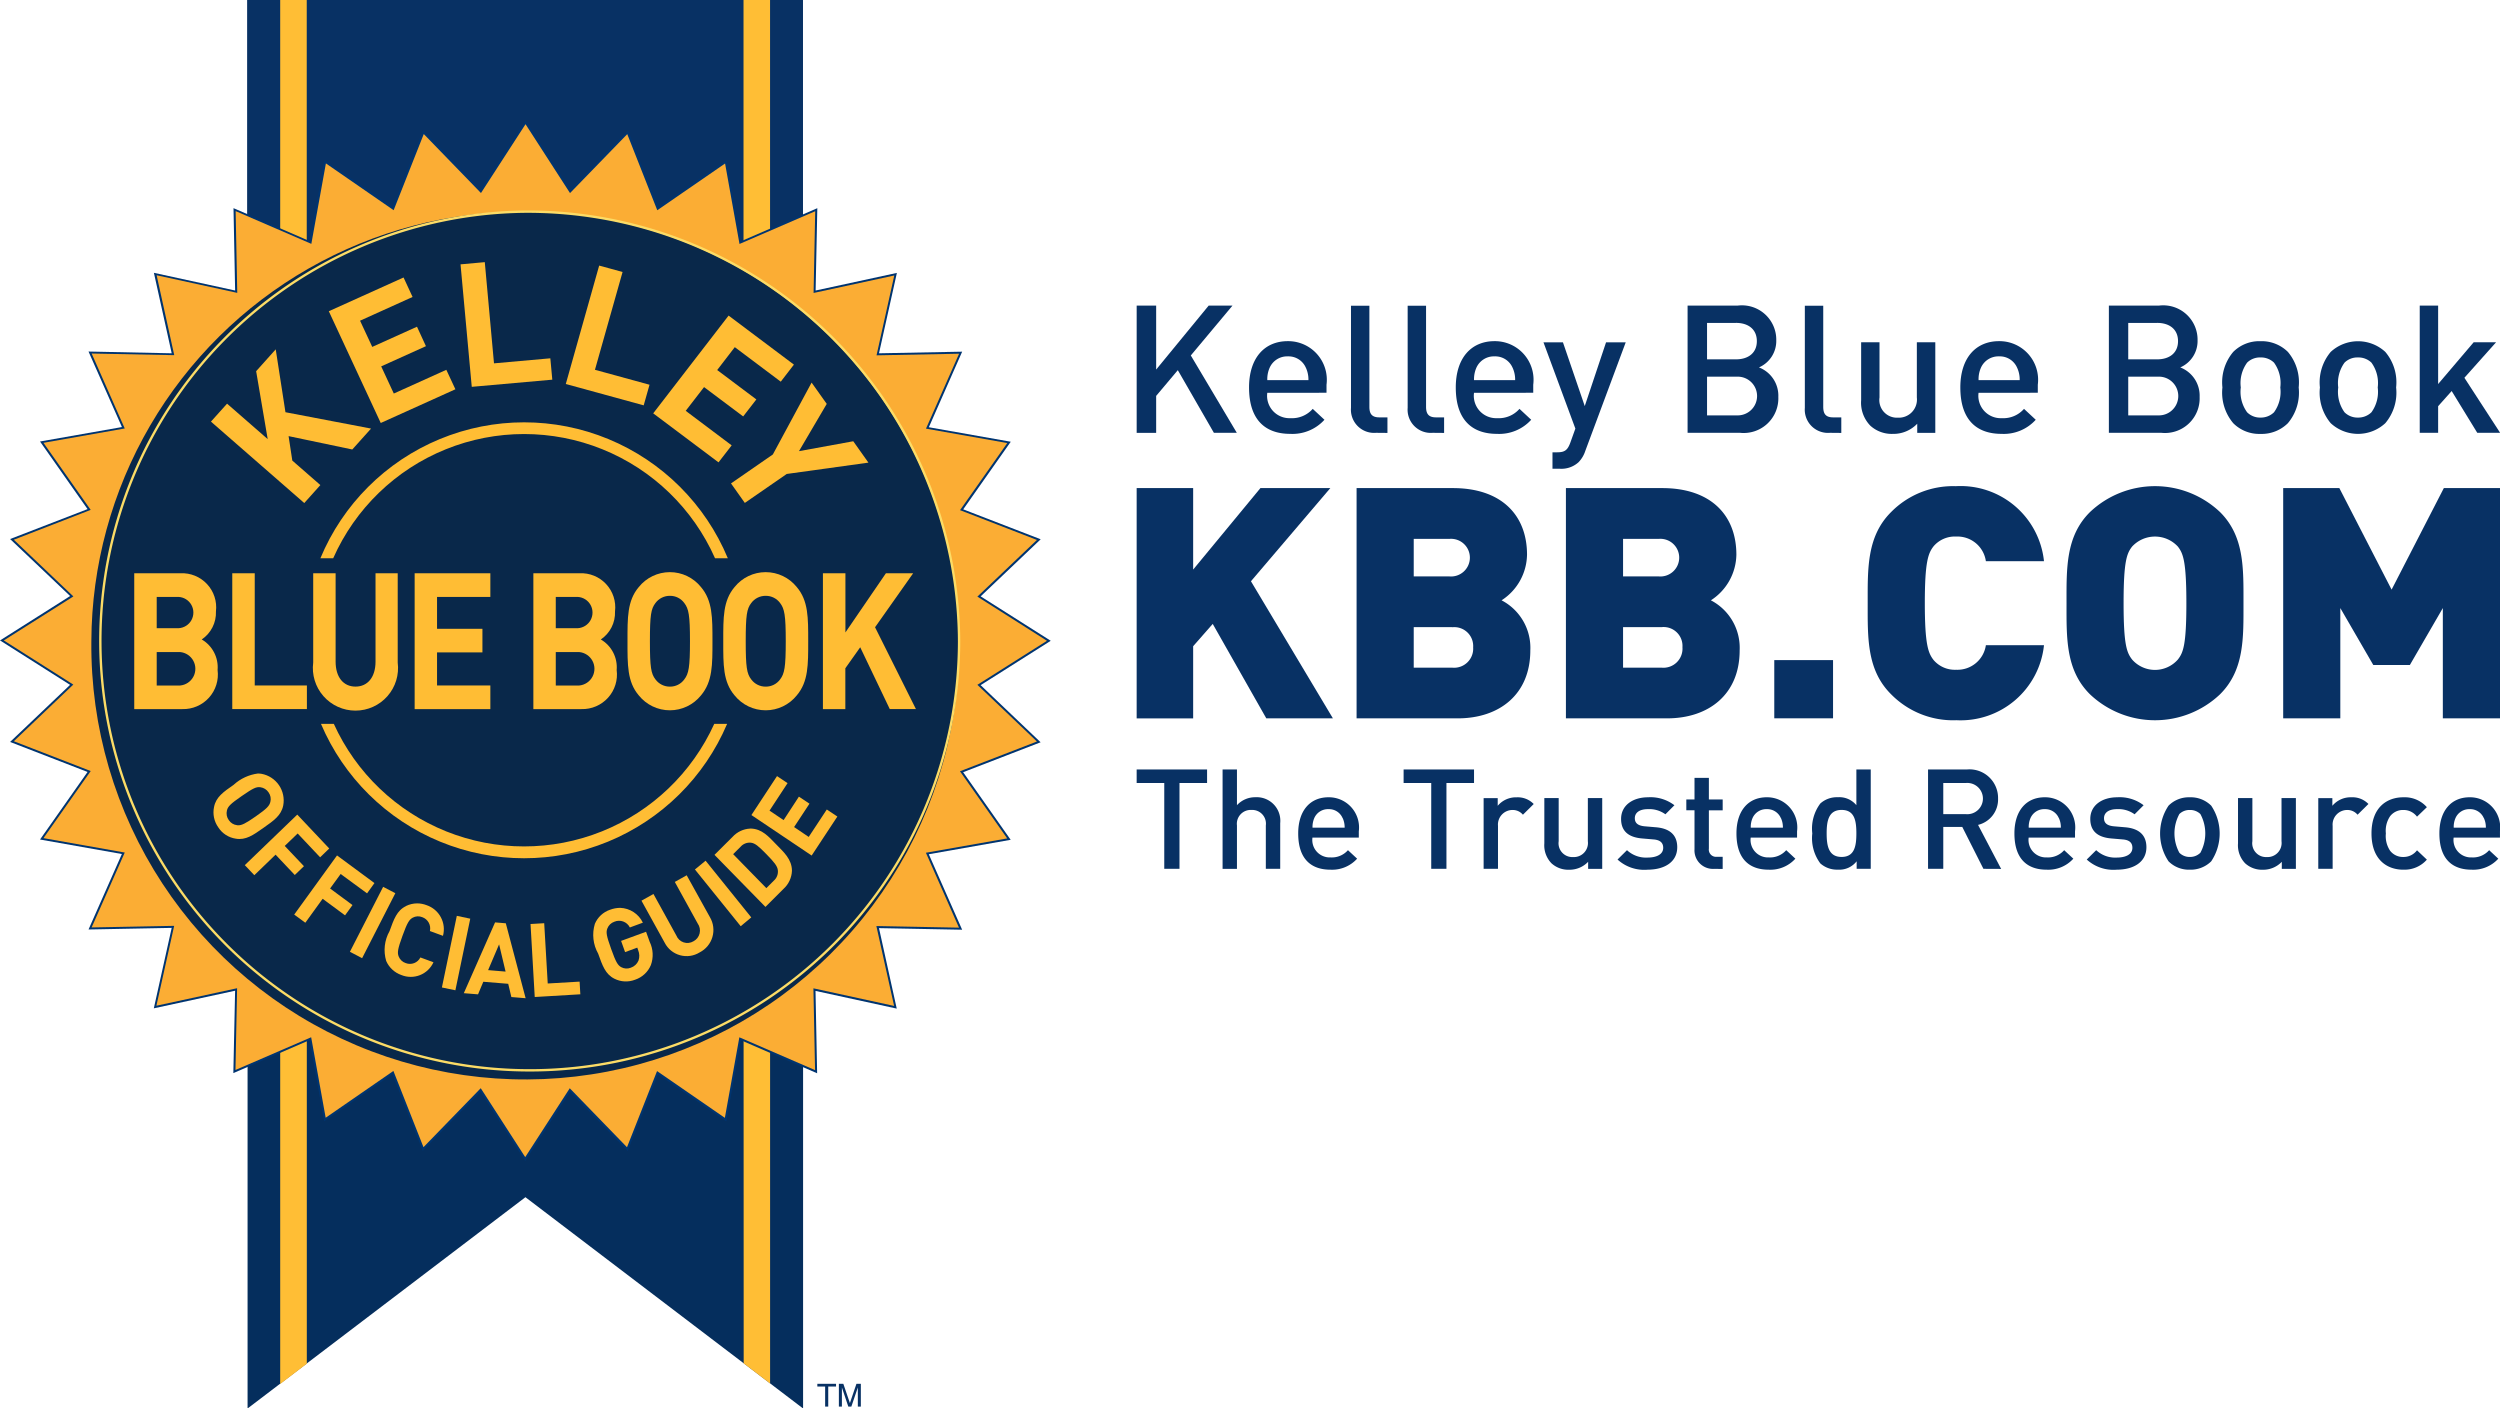 <?xml version="1.0" encoding="UTF-8"?>
<svg xmlns="http://www.w3.org/2000/svg" xmlns:xlink="http://www.w3.org/1999/xlink" width="142" height="80.001" viewBox="0 0 142 80.001">
  <defs>
    <clipPath id="a">
      <path d="M27.883,12.364h0V62.5H59.405V12.364H27.883Z" transform="translate(-27.88 -12.364)" fill="none"></path>
    </clipPath>
    <radialGradient id="b" cx="0.786" cy="-0.281" r="0.588" gradientTransform="matrix(0, 1, -1.408, 0, 1.855, 2.108)" gradientUnits="objectBoundingBox">
      <stop offset="0" stop-color="#0f59a4"></stop>
      <stop offset="0.512" stop-color="#0f59a4"></stop>
      <stop offset="0.774" stop-color="#0a3e7a"></stop>
      <stop offset="0.943" stop-color="#083164"></stop>
      <stop offset="1" stop-color="#083164"></stop>
    </radialGradient>
    <clipPath id="c">
      <path d="M27.877,43.662V81.774l15.782-12,15.771,12V43.662Z" transform="translate(-27.877 -43.662)" fill="none"></path>
    </clipPath>
    <radialGradient id="d" cx="0.432" cy="0.034" r="0.676" gradientTransform="matrix(0, 1, -1.068, 0, 0.559, 1.833)" gradientUnits="objectBoundingBox">
      <stop offset="0" stop-color="#c6d2e2"></stop>
      <stop offset="0.005" stop-color="#c6d2e2"></stop>
      <stop offset="0.109" stop-color="#93b2cd"></stop>
      <stop offset="0.417" stop-color="#005991"></stop>
      <stop offset="0.545" stop-color="#004f84"></stop>
      <stop offset="0.767" stop-color="#004174"></stop>
      <stop offset="0.843" stop-color="#01396b"></stop>
      <stop offset="1" stop-color="#052e5d"></stop>
    </radialGradient>
    <clipPath id="e">
      <path d="M48.72,43.66h0l.009,35.553,1.5,1.143h0V43.66Z" transform="translate(-48.72 -43.66)" fill="none"></path>
    </clipPath>
    <linearGradient id="f" x1="-2.399" y1="1.555" x2="-2.34" y2="1.555" gradientUnits="objectBoundingBox">
      <stop offset="0" stop-color="#ffeab6"></stop>
      <stop offset="0.177" stop-color="#fbe68e"></stop>
      <stop offset="0.235" stop-color="#f7c45a"></stop>
      <stop offset="0.413" stop-color="#e2a437"></stop>
      <stop offset="0.466" stop-color="#eeb645"></stop>
      <stop offset="0.493" stop-color="#c68930"></stop>
      <stop offset="0.516" stop-color="#aa6a21"></stop>
      <stop offset="0.528" stop-color="#a05f1c"></stop>
      <stop offset="0.535" stop-color="#a96b23"></stop>
      <stop offset="0.549" stop-color="#c38d36"></stop>
      <stop offset="0.567" stop-color="#edc354"></stop>
      <stop offset="0.569" stop-color="#f5cd5a"></stop>
      <stop offset="0.582" stop-color="#e8bd50"></stop>
      <stop offset="0.627" stop-color="#c18a34"></stop>
      <stop offset="0.661" stop-color="#a96a22"></stop>
      <stop offset="0.68" stop-color="#a05f1c"></stop>
      <stop offset="0.694" stop-color="#a86a22"></stop>
      <stop offset="0.72" stop-color="#bf8a35"></stop>
      <stop offset="0.753" stop-color="#e4bc53"></stop>
      <stop offset="0.773" stop-color="#fcdd67"></stop>
      <stop offset="0.802" stop-color="#fde376"></stop>
      <stop offset="0.844" stop-color="#fff094"></stop>
      <stop offset="0.892" stop-color="#ffedb9"></stop>
      <stop offset="0.913" stop-color="#f1c66a"></stop>
      <stop offset="0.938" stop-color="#e39c13"></stop>
      <stop offset="0.944" stop-color="#e39c13"></stop>
      <stop offset="0.982" stop-color="#f4b128"></stop>
      <stop offset="1" stop-color="#ffbe35"></stop>
    </linearGradient>
    <clipPath id="g">
      <path d="M29.249,33.237l0,50.675h0l1.512-1.152V33.237Z" transform="translate(-29.245 -33.237)" fill="none"></path>
    </clipPath>
    <linearGradient id="h" x1="-0.686" y1="1.484" x2="-0.646" y2="1.484" gradientUnits="objectBoundingBox">
      <stop offset="0" stop-color="#ffeab6"></stop>
      <stop offset="0.177" stop-color="#fbe68e"></stop>
      <stop offset="0.376" stop-color="#f7c45a"></stop>
      <stop offset="0.466" stop-color="#eeb645"></stop>
      <stop offset="0.568" stop-color="#e2a437"></stop>
      <stop offset="0.578" stop-color="#d39430"></stop>
      <stop offset="0.608" stop-color="#ae6d21"></stop>
      <stop offset="0.624" stop-color="#a05f1c"></stop>
      <stop offset="0.653" stop-color="#a05f1c"></stop>
      <stop offset="0.664" stop-color="#a96b23"></stop>
      <stop offset="0.684" stop-color="#c38d36"></stop>
      <stop offset="0.711" stop-color="#edc354"></stop>
      <stop offset="0.715" stop-color="#f5cd5a"></stop>
      <stop offset="0.785" stop-color="#fbdb65"></stop>
      <stop offset="0.792" stop-color="#fcdd67"></stop>
      <stop offset="0.813" stop-color="#fde376"></stop>
      <stop offset="0.844" stop-color="#fff094"></stop>
      <stop offset="0.892" stop-color="#ffedb9"></stop>
      <stop offset="0.913" stop-color="#f1c66a"></stop>
      <stop offset="0.938" stop-color="#e39c13"></stop>
      <stop offset="0.944" stop-color="#e39c13"></stop>
      <stop offset="0.982" stop-color="#f4b128"></stop>
      <stop offset="1" stop-color="#ffbe35"></stop>
    </linearGradient>
    <clipPath id="i">
      <path d="M27.881,12.364h0V50.476H59.405V12.364Z" transform="translate(-27.88 -12.364)" fill="none"></path>
    </clipPath>
    <radialGradient id="j" cx="0.786" cy="-0.225" r="0.705" gradientTransform="matrix(0, 1, -1.002, 0, 1.42, 2.577)" xlink:href="#b"></radialGradient>
    <clipPath id="k">
      <path d="M48.72,12.364h0V63.109h1.507V12.364Z" transform="translate(-48.72 -12.364)" fill="none"></path>
    </clipPath>
    <linearGradient id="l" x1="-3.241" y1="1.882" x2="-3.165" y2="1.882" xlink:href="#h"></linearGradient>
    <clipPath id="m">
      <path d="M29.249,12.364h0V63.107h1.508V12.364Z" transform="translate(-29.248 -12.364)" fill="none"></path>
    </clipPath>
    <linearGradient id="n" x1="-1.763" y1="1.882" x2="-1.687" y2="1.882" xlink:href="#h"></linearGradient>
    <clipPath id="as">
      <path d="M27.883,12.364h0V60.08H59.405V12.364Z" transform="translate(-27.88 -12.364)" fill="none"></path>
    </clipPath>
    <radialGradient id="at" cx="0.863" cy="-0.249" r="0.74" gradientTransform="matrix(0, 1, -1.004, 0, 1.284, 2.177)" gradientUnits="objectBoundingBox">
      <stop offset="0" stop-color="#0f59a4"></stop>
      <stop offset="0.512" stop-color="#0f59a4"></stop>
      <stop offset="0.708" stop-color="#0a3e7a"></stop>
      <stop offset="0.834" stop-color="#083164"></stop>
      <stop offset="1" stop-color="#083164"></stop>
    </radialGradient>
    <clipPath id="bc">
      <path d="M44.735,21.546l-3.249-3.351-1.711,4.327-3.848-2.659L35.1,24.433l-4.3-1.86.092,4.644-4.579-1,1,4.538-4.691-.092,1.88,4.256-4.617.815,2.682,3.81L18.2,41.239l3.384,3.22-3.953,2.5,3.949,2.507L18.2,52.684l4.368,1.694-2.683,3.81,4.617.818L22.62,63.261l4.689-.091L26.3,67.707l4.583-.994-.093,4.644,4.3-1.859.824,4.571,3.847-2.657,1.708,4.33,3.253-3.35,2.526,3.915,2.53-3.912,3.251,3.35,1.707-4.326,3.852,2.657.823-4.575,4.3,1.864-.093-4.646,4.583,1-1.008-4.538,4.693.092-1.879-4.255,4.617-.815-2.682-3.813,4.371-1.69L72.931,49.48l3.952-2.5L72.931,44.47l3.383-3.219-4.368-1.692,2.684-3.812-4.618-.818,1.881-4.256-4.69.092,1.008-4.536-4.583.993.092-4.643-4.3,1.86L58.6,19.869l-3.851,2.655L53.044,18.2l-3.251,3.349-2.527-3.913Z" transform="translate(-17.633 -17.633)" fill="none"></path>
    </clipPath>
    <linearGradient id="bd" x1="-0.172" y1="1.212" x2="-0.155" y2="1.212" gradientUnits="objectBoundingBox">
      <stop offset="0" stop-color="#ffeab6"></stop>
      <stop offset="0.06" stop-color="#fde599"></stop>
      <stop offset="0.177" stop-color="#fcdd67"></stop>
      <stop offset="0.376" stop-color="#f7c45a"></stop>
      <stop offset="0.466" stop-color="#eeb645"></stop>
      <stop offset="0.568" stop-color="#e2a437"></stop>
      <stop offset="0.624" stop-color="#df8725"></stop>
      <stop offset="0.653" stop-color="#d18117"></stop>
      <stop offset="0.68" stop-color="#df9f31"></stop>
      <stop offset="0.715" stop-color="#f5cd5a"></stop>
      <stop offset="0.785" stop-color="#fbdb65"></stop>
      <stop offset="0.792" stop-color="#fcdd67"></stop>
      <stop offset="0.813" stop-color="#fde376"></stop>
      <stop offset="0.844" stop-color="#fff094"></stop>
      <stop offset="0.892" stop-color="#ffedb9"></stop>
      <stop offset="0.913" stop-color="#f1c66a"></stop>
      <stop offset="0.938" stop-color="#e39c13"></stop>
      <stop offset="0.944" stop-color="#e39c13"></stop>
      <stop offset="0.98" stop-color="#f1a626"></stop>
      <stop offset="1" stop-color="#fbad34"></stop>
    </linearGradient>
    <clipPath id="be">
      <path d="M21.313,45.746a24.646,24.646,0,1,0,24.638-24.4,24.5,24.5,0,0,0-24.638,24.4" transform="translate(-21.313 -21.346)" fill="none"></path>
    </clipPath>
    <radialGradient id="bf" cx="0.571" cy="-0.049" r="0.675" gradientTransform="matrix(0, 1, -1, 0, 1.046, 1.58)" gradientUnits="objectBoundingBox">
      <stop offset="0" stop-color="#2670b8"></stop>
      <stop offset="0.141" stop-color="#2670b8"></stop>
      <stop offset="0.343" stop-color="#1f69b2"></stop>
      <stop offset="0.613" stop-color="#0f59a4"></stop>
      <stop offset="0.708" stop-color="#0d4f92"></stop>
      <stop offset="0.896" stop-color="#0a3665"></stop>
      <stop offset="1" stop-color="#09284a"></stop>
    </radialGradient>
    <clipPath id="bg">
      <path d="M50.571,32.682l-2.377,1.645.785,1.108,2.38-1.645L56,33.146l-.862-1.214-3.083.563,1.577-2.685L52.772,28.6Z" transform="translate(-48.194 -28.599)" fill="none"></path>
    </clipPath>
    <linearGradient id="bh" x1="-6.189" y1="7.255" x2="-6.058" y2="7.255" gradientUnits="objectBoundingBox">
      <stop offset="0" stop-color="#ffeab6"></stop>
      <stop offset="0.177" stop-color="#fbe68e"></stop>
      <stop offset="0.293" stop-color="#f6c45b"></stop>
      <stop offset="0.336" stop-color="#f9d36e"></stop>
      <stop offset="0.4" stop-color="#fff094"></stop>
      <stop offset="0.431" stop-color="#eeb544"></stop>
      <stop offset="0.529" stop-color="#e2a538"></stop>
      <stop offset="0.604" stop-color="#f5cd59"></stop>
      <stop offset="0.649" stop-color="#fcdd67"></stop>
      <stop offset="0.705" stop-color="#f2c547"></stop>
      <stop offset="0.809" stop-color="#e39c12"></stop>
      <stop offset="0.889" stop-color="#e4a215"></stop>
      <stop offset="0.929" stop-color="#f5d27e"></stop>
      <stop offset="0.951" stop-color="#ffeeb9"></stop>
      <stop offset="0.97" stop-color="#ffdc88"></stop>
      <stop offset="1" stop-color="#ffbd34"></stop>
    </linearGradient>
    <clipPath id="bi">
      <path d="M44.924,31.311l3.71,2.784.747-.965-2.61-1.962,1.041-1.348,2.222,1.666.749-.966-2.225-1.669,1-1.3,2.611,1.961.747-.969-3.71-2.785Z" transform="translate(-44.924 -25.753)" fill="none"></path>
    </clipPath>
    <linearGradient id="bj" x1="-5.2" y1="6.701" x2="-5.081" y2="6.701" xlink:href="#bh"></linearGradient>
    <clipPath id="bk">
      <path d="M41.251,30.362l4.425,1.213.331-1.171-3.1-.849L44.476,24l-1.329-.364Z" transform="translate(-41.251 -23.633)" fill="none"></path>
    </clipPath>
    <linearGradient id="bl" x1="-6.175" y1="8.527" x2="-6.02" y2="8.527" xlink:href="#bh"></linearGradient>
    <clipPath id="bm">
      <path d="M36.827,23.613l.638,6.957,4.575-.406-.112-1.214-3.2.286-.523-5.748Z" transform="translate(-36.827 -23.489)" fill="none"></path>
    </clipPath>
    <linearGradient id="bn" x1="-5.65" y1="8.958" x2="-5.492" y2="8.958" xlink:href="#bh"></linearGradient>
    <clipPath id="bo">
      <path d="M31.291,26.056l2.95,6.348,4.24-1.915-.515-1.106-2.983,1.348-.716-1.543,2.541-1.147L36.3,26.935l-2.541,1.147-.693-1.488,2.983-1.349-.512-1.106Z" transform="translate(-31.291 -24.14)" fill="none"></path>
    </clipPath>
    <linearGradient id="bp" x1="-3.729" y1="7.158" x2="-3.604" y2="7.158" xlink:href="#bh"></linearGradient>
    <clipPath id="bq">
      <path d="M28.906,28.429l.656,3.857-2.308-2.013-.915,1.02,5.3,4.625.915-1.021L30.96,33.506l-.211-1.389,3.618.759,1.066-1.188-4.862-.929-.553-3.572Z" transform="translate(-26.338 -27.187)" fill="none"></path>
    </clipPath>
    <linearGradient id="br" x1="-2.671" y1="5.957" x2="-2.564" y2="5.957" xlink:href="#bh"></linearGradient>
    <clipPath id="bs">
      <path d="M55.635,36.693l-2.3,3.361V36.693H52.057v7.716H53.33V42.09l.845-1.193,1.679,3.511H57.34L55.018,39.76l2.165-3.068Z" transform="translate(-52.057 -36.693)" fill="none"></path>
    </clipPath>
    <linearGradient id="bt" x1="-7.77" y1="6.517" x2="-7.617" y2="6.517" xlink:href="#bh"></linearGradient>
    <clipPath id="bu">
      <path d="M49.456,42.735c-.249-.325-.312-.683-.312-2.167s.064-1.843.312-2.168a1.008,1.008,0,0,1,.826-.411,1,1,0,0,1,.816.411c.247.325.32.683.32,2.168s-.073,1.842-.32,2.167a1,1,0,0,1-.816.412,1.009,1.009,0,0,1-.826-.412m-.945-5.245c-.661.78-.643,1.745-.643,3.078s-.018,2.3.643,3.077a2.266,2.266,0,0,0,3.532,0c.661-.78.65-1.744.65-3.077s.011-2.3-.65-3.078a2.266,2.266,0,0,0-3.532,0" transform="translate(-47.868 -36.644)" fill="none"></path>
    </clipPath>
    <linearGradient id="bv" x1="-7.345" y1="6.609" x2="-7.187" y2="6.609" xlink:href="#bh"></linearGradient>
    <clipPath id="bw">
      <path d="M45.431,42.735c-.25-.325-.314-.683-.314-2.167s.064-1.843.314-2.168a1.009,1.009,0,0,1,.824-.411.992.992,0,0,1,.816.411c.249.325.322.683.322,2.168s-.073,1.842-.322,2.167a.993.993,0,0,1-.816.412,1.01,1.01,0,0,1-.824-.412m-.946-5.245c-.66.78-.641,1.745-.641,3.078s-.019,2.3.641,3.077a2.266,2.266,0,0,0,3.532,0c.661-.78.653-1.744.653-3.077s.008-2.3-.653-3.078a2.266,2.266,0,0,0-3.532,0" transform="translate(-43.844 -36.644)" fill="none"></path>
    </clipPath>
    <linearGradient id="bx" x1="-6.71" y1="6.61" x2="-6.552" y2="6.61" xlink:href="#bh"></linearGradient>
    <clipPath id="by">
      <path d="M41.161,41.169h1.33a.954.954,0,0,1,0,1.9h-1.33Zm0-3.132h1.249a.89.89,0,0,1,0,1.777H41.161Zm-1.273-1.344h0v7.716H42.62a1.964,1.964,0,0,0,2-2.22,1.829,1.829,0,0,0-.9-1.735,1.833,1.833,0,0,0,.806-1.593,1.937,1.937,0,0,0-2.018-2.168Z" transform="translate(-39.886 -36.693)" fill="none"></path>
    </clipPath>
    <linearGradient id="bz" x1="-6.216" y1="6.729" x2="-6.055" y2="6.729" xlink:href="#bh"></linearGradient>
    <clipPath id="ca">
      <path d="M34.9,36.693h0v7.716h4.3V43.066H36.172V41.19H38.75V39.846H36.172v-1.81H39.2V36.694H34.9Z" transform="translate(-34.897 -36.693)" fill="none"></path>
    </clipPath>
    <linearGradient id="cb" x1="-5.643" y1="6.905" x2="-5.475" y2="6.905" xlink:href="#bh"></linearGradient>
    <clipPath id="cc">
      <path d="M34.175,36.693v5.018c0,.889-.45,1.42-1.137,1.42s-1.13-.531-1.13-1.42V36.693H30.635v5.072a2.42,2.42,0,1,0,4.8,0V36.693Z" transform="translate(-30.635 -36.693)" fill="none"></path>
    </clipPath>
    <linearGradient id="cd" x1="-4.669" y1="6.66" x2="-4.509" y2="6.66" xlink:href="#bh"></linearGradient>
    <clipPath id="ce">
      <path d="M27.235,36.693h0v7.713h4.239V43.066H28.511V36.693Z" transform="translate(-27.234 -36.693)" fill="none"></path>
    </clipPath>
    <linearGradient id="cf" x1="-4.381" y1="6.932" x2="-4.211" y2="6.932" xlink:href="#bh"></linearGradient>
    <clipPath id="cg">
      <path d="M24.391,41.169h1.329a.954.954,0,0,1,0,1.9H24.391Zm0-3.132h1.245a.89.89,0,0,1,0,1.777H24.391Zm-1.276-1.344h0v7.716h2.734a1.965,1.965,0,0,0,2-2.22,1.827,1.827,0,0,0-.9-1.735,1.837,1.837,0,0,0,.807-1.593,1.938,1.938,0,0,0-2.018-2.168Z" transform="translate(-23.115 -36.693)" fill="none"></path>
    </clipPath>
    <linearGradient id="ch" x1="-3.511" y1="6.729" x2="-3.35" y2="6.729" xlink:href="#bh"></linearGradient>
    <clipPath id="ci">
      <path d="M27.779,48.126a.645.645,0,0,1-.466-.289.66.66,0,0,1-.105-.546c.054-.225.188-.368.842-.82s.827-.531,1.057-.5a.659.659,0,0,1,.468.294.649.649,0,0,1,.1.541c-.057.225-.187.372-.838.827-.574.4-.784.5-.984.5a.5.5,0,0,1-.077-.005m-.178-2.3c-.583.408-1.011.695-1.122,1.267a1.467,1.467,0,0,0,.245,1.16,1.428,1.428,0,0,0,.985.637c.57.1.992-.2,1.575-.612s1.011-.7,1.125-1.271a1.539,1.539,0,0,0-1.231-1.8,1.269,1.269,0,0,0-.211-.017,2.528,2.528,0,0,0-1.365.633" transform="translate(-26.448 -45.188)" fill="none"></path>
    </clipPath>
    <linearGradient id="cj" x1="-6.483" y1="9.392" x2="-6.233" y2="9.392" xlink:href="#bh"></linearGradient>
    <clipPath id="ck">
      <path d="M27.761,49.808l.541.571,1.207-1.166L30.6,50.368l.52-.5-1.091-1.151.734-.707,1.276,1.353.518-.5-1.817-1.925Z" transform="translate(-27.761 -46.939)" fill="none"></path>
    </clipPath>
    <linearGradient id="cl" x1="-6.301" y1="8.92" x2="-6.071" y2="8.92" xlink:href="#bh"></linearGradient>
    <clipPath id="cm">
      <path d="M29.838,52.026l.631.464.984-1.361,1.273.941.423-.585-1.273-.94.6-.824,1.5,1.1.42-.584-2.126-1.57Z" transform="translate(-29.838 -48.672)" fill="none"></path>
    </clipPath>
    <linearGradient id="cn" x1="-6.751" y1="8.038" x2="-6.521" y2="8.038" xlink:href="#bh"></linearGradient>
    <clipPath id="co">
      <path d="M32.178,53.69l.693.363,1.887-3.691L34.065,50Z" transform="translate(-32.178 -49.999)" fill="none"></path>
    </clipPath>
    <linearGradient id="cp" x1="-9.709" y1="8.869" x2="-9.401" y2="8.869" xlink:href="#bh"></linearGradient>
    <clipPath id="cq">
      <path d="M34.857,50.856c-.523.254-.689.747-.934,1.421a2.18,2.18,0,0,0-.192,1.694,1.466,1.466,0,0,0,.86.8,1.416,1.416,0,0,0,1.826-.724l-.743-.274a.662.662,0,0,1-.833.321.64.64,0,0,1-.4-.376c-.084-.217-.059-.419.214-1.168s.381-.925.584-1.036a.628.628,0,0,1,.541-.029.676.676,0,0,1,.435.788l.742.272a1.442,1.442,0,0,0-.935-1.743,1.511,1.511,0,0,0-.528-.1,1.45,1.45,0,0,0-.639.15" transform="translate(-33.622 -50.706)" fill="none"></path>
    </clipPath>
    <linearGradient id="cr" x1="-8.166" y1="7.48" x2="-7.917" y2="7.48" xlink:href="#bh"></linearGradient>
    <clipPath id="cs">
      <path d="M36.044,55.3l.766.159.845-4.067-.764-.161Z" transform="translate(-36.044 -51.231)" fill="none"></path>
    </clipPath>
    <linearGradient id="ct" x1="-12.609" y1="9.27" x2="-12.251" y2="9.27" xlink:href="#bh"></linearGradient>
    <clipPath id="cu">
      <path d="M38.346,54.217l.624-1.464.368,1.547Zm-1.381,1.31.808.066.3-.715,1.415.116.178.752.811.067h0l-1.126-4.256-.61-.051Z" transform="translate(-36.965 -51.507)" fill="none"></path>
    </clipPath>
    <linearGradient id="cv" x1="-9.089" y1="7.366" x2="-8.839" y2="7.366" xlink:href="#bh"></linearGradient>
    <clipPath id="cw">
      <path d="M39.769,51.587l.239,4.146,2.59-.154-.041-.72-1.811.106-.2-3.424Z" transform="translate(-39.769 -51.542)" fill="none"></path>
    </clipPath>
    <linearGradient id="cx" x1="-11.125" y1="8.033" x2="-10.84" y2="8.033" xlink:href="#bh"></linearGradient>
    <clipPath id="cy">
      <path d="M43.361,51a1.436,1.436,0,0,0-.86.8,2.166,2.166,0,0,0,.188,1.694c.242.676.407,1.167.926,1.425a1.443,1.443,0,0,0,1.168.056,1.48,1.48,0,0,0,.9-.832,1.7,1.7,0,0,0-.069-1.324l-.205-.569-1.418.519.227.637.693-.254.05.147a.83.83,0,0,1,.02.586.732.732,0,0,1-.446.41A.633.633,0,0,1,44,54.262c-.2-.111-.305-.285-.574-1.037s-.3-.946-.215-1.164a.65.65,0,0,1,.395-.38.685.685,0,0,1,.883.325l.739-.272a1.482,1.482,0,0,0-1.292-.842,1.649,1.649,0,0,0-.573.108" transform="translate(-42.39 -50.892)" fill="none"></path>
    </clipPath>
    <linearGradient id="cz" x1="-10.237" y1="7.525" x2="-9.991" y2="7.525" xlink:href="#bh"></linearGradient>
    <clipPath id="da">
      <path d="M46.325,49.889l1.3,2.361a.687.687,0,0,1-.239,1.009.673.673,0,0,1-.974-.328l-1.3-2.358-.681.381,1.318,2.386a1.4,1.4,0,0,0,1.988.551,1.429,1.429,0,0,0,.583-2L47,49.51Z" transform="translate(-44.43 -49.51)" fill="none"></path>
    </clipPath>
    <linearGradient id="db" x1="-9.219" y1="6.802" x2="-9.008" y2="6.802" xlink:href="#bh"></linearGradient>
    <clipPath id="dc">
      <path d="M46.678,49.39l2.6,3.223.6-.5-2.594-3.221Z" transform="translate(-46.678 -48.893)" fill="none"></path>
    </clipPath>
    <linearGradient id="dd" x1="-12.703" y1="9.048" x2="-12.427" y2="9.048" xlink:href="#bh"></linearGradient>
    <clipPath id="de">
      <path d="M48.56,48.981l.419-.418a.686.686,0,0,1,.593-.234c.234.029.433.2.873.649s.627.676.654.913a.687.687,0,0,1-.235.6l-.418.419Zm.968-1.453a1.445,1.445,0,0,0-1,.468L47.5,49.02l2.894,2.956,1.027-1.024A1.461,1.461,0,0,0,51.9,49.92c-.007-.65-.461-1.051-.895-1.495s-.8-.881-1.449-.9Z" transform="translate(-47.499 -47.528)" fill="none"></path>
    </clipPath>
    <linearGradient id="df" x1="-10.085" y1="7.448" x2="-9.87" y2="7.448" xlink:href="#bh"></linearGradient>
    <clipPath id="dg">
      <path d="M49.051,47.513l3.422,2.3,1.46-2.216-.6-.4-1.027,1.559-.83-.561.873-1.328-.6-.4L50.88,47.8l-.8-.538L51.105,45.7l-.6-.4Z" transform="translate(-49.051 -45.296)" fill="none"></path>
    </clipPath>
    <linearGradient id="dh" x1="-9.79" y1="7.483" x2="-9.587" y2="7.483" xlink:href="#bh"></linearGradient>
    <clipPath id="di">
      <path d="M30.938,38.007h.727a11.861,11.861,0,0,1,21.687,0h.727a12.531,12.531,0,0,0-23.141,0" transform="translate(-30.938 -30.287)" fill="none"></path>
    </clipPath>
    <linearGradient id="dj" x1="-1.857" y1="3.613" x2="-1.797" y2="3.613" gradientUnits="objectBoundingBox">
      <stop offset="0" stop-color="#f6c45b"></stop>
      <stop offset="0.166" stop-color="#f6c45b"></stop>
      <stop offset="0.259" stop-color="#f9d36e"></stop>
      <stop offset="0.4" stop-color="#fff094"></stop>
      <stop offset="0.431" stop-color="#eeb544"></stop>
      <stop offset="0.529" stop-color="#e2a538"></stop>
      <stop offset="0.604" stop-color="#f5cd59"></stop>
      <stop offset="0.649" stop-color="#fcdd67"></stop>
      <stop offset="0.705" stop-color="#f2c547"></stop>
      <stop offset="0.809" stop-color="#e39c12"></stop>
      <stop offset="0.889" stop-color="#e4a215"></stop>
      <stop offset="0.929" stop-color="#f5d27e"></stop>
      <stop offset="0.951" stop-color="#ffeeb9"></stop>
      <stop offset="0.97" stop-color="#ffdc88"></stop>
      <stop offset="1" stop-color="#ffbd34"></stop>
    </linearGradient>
    <clipPath id="dk">
      <path d="M53.3,43.086a11.865,11.865,0,0,1-21.609,0h-.73a12.532,12.532,0,0,0,23.07,0Z" transform="translate(-30.965 -43.086)" fill="none"></path>
    </clipPath>
    <linearGradient id="dl" x1="-1.869" y1="2.803" x2="-1.809" y2="2.803" xlink:href="#dj"></linearGradient>
  </defs>
  <g transform="translate(5390 22396)">
    <g transform="translate(-5375.935 -22396)" clip-path="url(#a)">
      <path d="M0,0,55.341.259l.278,59.062L.278,59.062Z" transform="translate(-24.261 17.908) rotate(-36.701)" fill="url(#b)"></path>
    </g>
    <g transform="translate(-5375.938 -22354.111)" clip-path="url(#c)">
      <path d="M0,0,45.346.177l.189,48.157L.189,48.157Z" transform="translate(-15.395 7.622) rotate(-26.565)" fill="url(#d)"></path>
    </g>
    <g transform="translate(-5347.768 -22354.113)" clip-path="url(#e)">
      <path d="M0,0,22.9.106l.143,30.69L.143,30.69Z" transform="translate(-17.61 12.643) rotate(-35.942)" fill="url(#f)"></path>
    </g>
    <g transform="translate(-5374.089 -22368.063)" clip-path="url(#g)">
      <path d="M0,0,33.836.163l.193,40.013L.193,40.013Z" transform="translate(-25.18 20.831) rotate(-39.877)" fill="url(#h)"></path>
    </g>
    <g transform="translate(-5375.935 -22396)" clip-path="url(#i)">
      <path d="M0,0,49.219.241l.241,49.306L.241,49.306Z" transform="matrix(0.714, -0.7, 0.7, 0.714, -19.24, 18.682)" fill="url(#j)"></path>
    </g>
    <g transform="translate(-5347.768 -22396)" clip-path="url(#k)">
      <path d="M0,0,17.82.04l.109,48.623-17.82-.04Z" transform="matrix(0.948, -0.32, 0.32, 0.948, -15.516, 5.181)" fill="url(#l)"></path>
    </g>
    <g transform="translate(-5374.086 -22396)" clip-path="url(#m)">
      <path d="M0,0,17.821.04l.109,48.623L.109,48.623Z" transform="matrix(0.948, -0.32, 0.32, 0.948, -15.516, 5.181)" fill="url(#n)"></path>
    </g>
    <g transform="translate(-5375.935 -22396)" clip-path="url(#i)">
      <path d="M0,0,49.219.241l.241,49.306L.241,49.306Z" transform="matrix(0.714, -0.7, 0.7, 0.714, -19.24, 18.682)" fill="url(#j)"></path>
    </g>
    <g transform="translate(-5347.768 -22396)" clip-path="url(#k)">
      <path d="M0,0,17.82.04l.109,48.623-17.82-.04Z" transform="matrix(0.948, -0.32, 0.32, 0.948, -15.516, 5.181)" fill="url(#l)"></path>
    </g>
    <g transform="translate(-5374.086 -22396)" clip-path="url(#m)">
      <path d="M0,0,17.821.04l.109,48.623L.109,48.623Z" transform="matrix(0.948, -0.32, 0.32, 0.948, -15.516, 5.181)" fill="url(#n)"></path>
    </g>
    <g transform="translate(-5375.935 -22396)" clip-path="url(#i)">
      <path d="M0,0,49.219.241l.241,49.306L.241,49.306Z" transform="matrix(0.714, -0.7, 0.7, 0.714, -19.24, 18.682)" fill="url(#j)"></path>
    </g>
    <g transform="translate(-5347.768 -22396)" clip-path="url(#k)">
      <path d="M0,0,17.82.04l.109,48.623-17.82-.04Z" transform="matrix(0.948, -0.32, 0.32, 0.948, -15.516, 5.181)" fill="url(#l)"></path>
    </g>
    <g transform="translate(-5374.086 -22396)" clip-path="url(#m)">
      <path d="M0,0,17.821.04l.109,48.623L.109,48.623Z" transform="matrix(0.948, -0.32, 0.32, 0.948, -15.516, 5.181)" fill="url(#n)"></path>
    </g>
    <g transform="translate(-5375.935 -22396)" clip-path="url(#i)">
      <path d="M0,0,49.219.241l.241,49.306L.241,49.306Z" transform="matrix(0.714, -0.7, 0.7, 0.714, -19.24, 18.682)" fill="url(#j)"></path>
    </g>
    <g transform="translate(-5347.768 -22396)" clip-path="url(#k)">
      <path d="M0,0,17.82.04l.109,48.623-17.82-.04Z" transform="matrix(0.948, -0.32, 0.32, 0.948, -15.516, 5.181)" fill="url(#l)"></path>
    </g>
    <g transform="translate(-5374.086 -22396)" clip-path="url(#m)">
      <path d="M0,0,17.821.04l.109,48.623L.109,48.623Z" transform="matrix(0.948, -0.32, 0.32, 0.948, -15.516, 5.181)" fill="url(#n)"></path>
    </g>
    <g transform="translate(-5375.935 -22396)" clip-path="url(#i)">
      <path d="M0,0,49.219.241l.241,49.306L.241,49.306Z" transform="matrix(0.714, -0.7, 0.7, 0.714, -19.24, 18.682)" fill="url(#j)"></path>
    </g>
    <g transform="translate(-5347.768 -22396)" clip-path="url(#k)">
      <path d="M0,0,17.82.04l.109,48.623-17.82-.04Z" transform="matrix(0.948, -0.32, 0.32, 0.948, -15.516, 5.181)" fill="url(#l)"></path>
    </g>
    <g transform="translate(-5374.086 -22396)" clip-path="url(#m)">
      <path d="M0,0,17.821.04l.109,48.623L.109,48.623Z" transform="matrix(0.948, -0.32, 0.32, 0.948, -15.516, 5.181)" fill="url(#n)"></path>
    </g>
    <g transform="translate(-5375.935 -22396)" clip-path="url(#i)">
      <path d="M0,0,49.219.241l.241,49.306L.241,49.306Z" transform="matrix(0.714, -0.7, 0.7, 0.714, -19.24, 18.682)" fill="url(#j)"></path>
    </g>
    <g transform="translate(-5347.768 -22396)" clip-path="url(#k)">
      <path d="M0,0,17.82.04l.109,48.623-17.82-.04Z" transform="matrix(0.948, -0.32, 0.32, 0.948, -15.516, 5.181)" fill="url(#l)"></path>
    </g>
    <g transform="translate(-5374.086 -22396)" clip-path="url(#m)">
      <path d="M0,0,17.821.04l.109,48.623L.109,48.623Z" transform="matrix(0.948, -0.32, 0.32, 0.948, -15.516, 5.181)" fill="url(#n)"></path>
    </g>
    <g transform="translate(-5375.935 -22396)" clip-path="url(#as)">
      <path d="M0,0,55.978.274l.275,56.2L.275,56.2Z" transform="matrix(0.714, -0.7, 0.7, 0.714, -24.089, 23.391)" fill="url(#at)"></path>
    </g>
    <g transform="translate(-5347.768 -22396)" clip-path="url(#k)">
      <path d="M0,0,17.82.04l.109,48.623-17.82-.04Z" transform="matrix(0.948, -0.32, 0.32, 0.948, -15.516, 5.181)" fill="url(#l)"></path>
    </g>
    <g transform="translate(-5374.086 -22396)" clip-path="url(#m)">
      <path d="M0,0,17.821.04l.109,48.623L.109,48.623Z" transform="matrix(0.948, -0.32, 0.32, 0.948, -15.516, 5.181)" fill="url(#n)"></path>
    </g>
    <g transform="translate(-5347.768 -22396)" clip-path="url(#k)">
      <path d="M0,0,17.82.04l.109,48.623-17.82-.04Z" transform="matrix(0.948, -0.32, 0.32, 0.948, -15.516, 5.181)" fill="url(#l)"></path>
    </g>
    <g transform="translate(-5374.086 -22396)" clip-path="url(#m)">
      <path d="M0,0,17.821.04l.109,48.623L.109,48.623Z" transform="matrix(0.948, -0.32, 0.32, 0.948, -15.516, 5.181)" fill="url(#n)"></path>
    </g>
    <path d="M72.605,46.156l-3.042-5.363-1.112,1.267v4.1H65.242V33.079h3.209v4.628l3.821-4.628h3.97L71.734,38.37l4.655,7.787Z" transform="translate(-5390.68 -22401.355)" fill="#083164"></path>
    <path d="M80.234,46.156h-5.75V33.079h5.471c2.745,0,4.21,1.524,4.21,3.784a3.143,3.143,0,0,1-1.446,2.59A3.04,3.04,0,0,1,84.352,42.3c0,2.5-1.762,3.857-4.118,3.857m-.483-10.193H77.73v2.131h2.021a1.07,1.07,0,1,0,0-2.131m.168,5.014H77.73v2.3h2.188a1.084,1.084,0,0,0,1.187-1.156,1.072,1.072,0,0,0-1.187-1.139" transform="translate(-5387.43 -22401.355)" fill="#083164"></path>
    <path d="M89.031,46.156h-5.75V33.079h5.472c2.745,0,4.21,1.524,4.21,3.784a3.144,3.144,0,0,1-1.448,2.59A3.04,3.04,0,0,1,93.149,42.3c0,2.5-1.762,3.857-4.118,3.857m-.483-10.193H86.527v2.131h2.021a1.07,1.07,0,1,0,0-2.131m.168,5.014H86.527v2.3h2.188A1.083,1.083,0,0,0,89.9,42.116a1.071,1.071,0,0,0-1.187-1.139" transform="translate(-5384.337 -22401.355)" fill="#083164"></path>
    <path d="M0,0H3.338V3.306H0Z" transform="translate(-5289.221 -22358.506)" fill="#083164"></path>
    <path d="M100.971,46.295a4.935,4.935,0,0,1-3.672-1.47c-1.391-1.377-1.335-3.213-1.335-5.18s-.055-3.8,1.335-5.18A4.939,4.939,0,0,1,100.971,33a4.762,4.762,0,0,1,5.006,4.261h-3.3a1.631,1.631,0,0,0-1.687-1.4,1.586,1.586,0,0,0-1.281.55c-.3.385-.5.846-.5,3.232s.2,2.847.5,3.234a1.586,1.586,0,0,0,1.281.55,1.631,1.631,0,0,0,1.687-1.395h3.3a4.761,4.761,0,0,1-5.006,4.26" transform="translate(-5379.879 -22401.385)" fill="#083164"></path>
    <path d="M113.036,44.824a5.365,5.365,0,0,1-7.381,0c-1.392-1.376-1.335-3.212-1.335-5.178s-.057-3.8,1.335-5.178a5.369,5.369,0,0,1,7.381,0c1.391,1.377,1.335,3.213,1.335,5.178s.055,3.8-1.335,5.178m-2.392-8.393a1.769,1.769,0,0,0-2.6,0c-.3.387-.483.827-.483,3.215s.185,2.811.483,3.2a1.728,1.728,0,0,0,2.6,0c.3-.385.483-.807.483-3.2s-.185-2.828-.483-3.215" transform="translate(-5376.941 -22401.385)" fill="#083164"></path>
    <path d="M122.493,46.156V39.893l-1.873,3.234h-2.077l-1.873-3.234v6.264h-3.245V33.079h3.19l2.968,5.767,2.967-5.767h3.191V46.156Z" transform="translate(-5373.74 -22401.355)" fill="#083164"></path>
    <path d="M67.675,45.788v4.874H66.81V45.788H65.242V45.02h4v.768Z" transform="translate(-5390.68 -22397.314)" fill="#083164"></path>
    <path d="M71.309,50.663V48.2a.779.779,0,0,0-.816-.881.787.787,0,0,0-.824.881v2.464h-.816V45.02h.816v2.029a1.4,1.4,0,0,1,1.049-.452,1.339,1.339,0,0,1,1.408,1.475v2.591Z" transform="translate(-5389.41 -22397.314)" fill="#083164"></path>
    <path d="M72.839,48.489a.991.991,0,0,0,1.033,1.124,1.217,1.217,0,0,0,.984-.411l.52.483a1.912,1.912,0,0,1-1.521.625c-1.016,0-1.825-.53-1.825-2.06,0-1.3.68-2.053,1.721-2.053a1.715,1.715,0,0,1,1.721,1.934v.357Zm1.712-1.11a.837.837,0,0,0-.8-.507.847.847,0,0,0-.808.507,1.284,1.284,0,0,0-.1.546h1.825a1.261,1.261,0,0,0-.112-.546" transform="translate(-5388.292 -22396.912)" fill="#083164"></path>
    <path d="M78.893,45.788v4.874h-.864V45.788H76.46V45.02h4v.768Z" transform="translate(-5386.735 -22397.314)" fill="#083164"></path>
    <path d="M82.055,47.188a.755.755,0,0,0-.608-.269.829.829,0,0,0-.808.9v2.441h-.816V46.246h.8v.435A1.355,1.355,0,0,1,81.7,46.2a1.262,1.262,0,0,1,.968.38Z" transform="translate(-5385.553 -22396.912)" fill="#083164"></path>
    <path d="M84.862,50.252v-.4a1.456,1.456,0,0,1-1.08.451,1.411,1.411,0,0,1-1-.364,1.467,1.467,0,0,1-.408-1.134V46.234h.815v2.449a.784.784,0,0,0,.818.9.8.8,0,0,0,.839-.9V46.234h.816v4.018Z" transform="translate(-5384.656 -22396.902)" fill="#083164"></path>
    <path d="M87.157,50.311a2.25,2.25,0,0,1-1.706-.578l.537-.531a1.585,1.585,0,0,0,1.169.42c.5,0,.888-.174.888-.554,0-.27-.153-.444-.545-.476l-.647-.055c-.761-.063-1.2-.4-1.2-1.11,0-.784.68-1.229,1.529-1.229a2.237,2.237,0,0,1,1.5.452l-.512.514a1.551,1.551,0,0,0-1-.292c-.489,0-.737.213-.737.514,0,.238.128.42.56.46l.641.055c.762.064,1.208.42,1.208,1.134,0,.839-.72,1.275-1.688,1.275" transform="translate(-5383.575 -22396.912)" fill="#083164"></path>
    <path d="M89.918,50.543a1.051,1.051,0,0,1-1.112-1.118V47.214h-.465V46.6h.465V45.375h.816V46.6h.784v.618h-.784v2.171a.411.411,0,0,0,.449.468h.335v.689Z" transform="translate(-5382.558 -22397.191)" fill="#083164"></path>
    <path d="M91.257,48.489a.991.991,0,0,0,1.033,1.124,1.217,1.217,0,0,0,.984-.411l.52.483a1.912,1.912,0,0,1-1.521.625c-1.016,0-1.825-.53-1.825-2.06,0-1.3.68-2.053,1.721-2.053a1.715,1.715,0,0,1,1.721,1.934v.357Zm1.712-1.11a.837.837,0,0,0-.8-.507.849.849,0,0,0-.808.507,1.264,1.264,0,0,0-.1.546h1.825a1.261,1.261,0,0,0-.112-.546" transform="translate(-5381.817 -22396.912)" fill="#083164"></path>
    <path d="M96.155,50.663v-.428a1.25,1.25,0,0,1-1.072.475,1.422,1.422,0,0,1-.993-.356,2.4,2.4,0,0,1-.455-1.7,2.383,2.383,0,0,1,.455-1.7,1.4,1.4,0,0,1,.985-.357,1.257,1.257,0,0,1,1.064.452V45.02h.816v5.643ZM95.3,47.318c-.737,0-.849.618-.849,1.332s.112,1.338.849,1.338.839-.625.839-1.338-.1-1.332-.839-1.332" transform="translate(-5380.697 -22397.314)" fill="#083164"></path>
    <path d="M101.645,50.663l-1.2-2.378h-1.08v2.378H98.5V45.02h2.208a1.623,1.623,0,0,1,1.769,1.648,1.486,1.486,0,0,1-1.137,1.5l1.312,2.5Zm-1-4.874h-1.28v1.768h1.28a.888.888,0,1,0,0-1.768" transform="translate(-5378.987 -22397.314)" fill="#083164"></path>
    <path d="M102.938,48.489a.991.991,0,0,0,1.033,1.124,1.217,1.217,0,0,0,.984-.411l.52.483a1.912,1.912,0,0,1-1.521.625c-1.016,0-1.825-.53-1.825-2.06,0-1.3.68-2.053,1.721-2.053a1.715,1.715,0,0,1,1.721,1.934v.357Zm1.712-1.11a.837.837,0,0,0-.8-.507.849.849,0,0,0-.808.507,1.264,1.264,0,0,0-.1.546h1.825a1.261,1.261,0,0,0-.112-.546" transform="translate(-5377.71 -22396.912)" fill="#083164"></path>
    <path d="M106.871,50.311a2.247,2.247,0,0,1-1.7-.578l.537-.531a1.58,1.58,0,0,0,1.168.42c.5,0,.888-.174.888-.554,0-.27-.151-.444-.543-.476l-.649-.055c-.76-.063-1.2-.4-1.2-1.11,0-.784.68-1.229,1.529-1.229a2.237,2.237,0,0,1,1.5.452l-.512.514a1.551,1.551,0,0,0-1-.292c-.488,0-.737.213-.737.514,0,.238.128.42.561.46l.639.055c.761.064,1.208.42,1.208,1.134,0,.839-.719,1.275-1.688,1.275" transform="translate(-5376.644 -22396.912)" fill="#083164"></path>
    <path d="M111.156,49.835a1.655,1.655,0,0,1-1.216.475,1.63,1.63,0,0,1-1.208-.475,2.843,2.843,0,0,1,0-3.161,1.626,1.626,0,0,1,1.208-.476,1.65,1.65,0,0,1,1.216.476,2.843,2.843,0,0,1,0,3.161m-.616-2.686a.832.832,0,0,0-.6-.23.819.819,0,0,0-.593.23,2.308,2.308,0,0,0,0,2.2.819.819,0,0,0,.593.238.833.833,0,0,0,.6-.238,2.308,2.308,0,0,0,0-2.2" transform="translate(-5375.559 -22396.912)" fill="#083164"></path>
    <path d="M114.013,50.252v-.4a1.456,1.456,0,0,1-1.08.451,1.417,1.417,0,0,1-1-.364,1.471,1.471,0,0,1-.407-1.134V46.234h.816v2.449a.784.784,0,0,0,.816.9.8.8,0,0,0,.839-.9V46.234h.816v4.018Z" transform="translate(-5374.407 -22396.902)" fill="#083164"></path>
    <path d="M117.132,47.188a.757.757,0,0,0-.608-.269.829.829,0,0,0-.808.9v2.441H114.9V46.246h.8v.435a1.355,1.355,0,0,1,1.081-.483,1.264,1.264,0,0,1,.968.38Z" transform="translate(-5373.222 -22396.912)" fill="#083164"></path>
    <path d="M118.945,50.311c-.912,0-1.808-.554-1.808-2.06s.9-2.053,1.808-2.053a1.679,1.679,0,0,1,1.337.562l-.56.539a.951.951,0,0,0-.777-.38.92.92,0,0,0-.753.357,1.474,1.474,0,0,0-.239.974,1.5,1.5,0,0,0,.239.982.919.919,0,0,0,.753.356.951.951,0,0,0,.777-.38l.56.531a1.682,1.682,0,0,1-1.337.57" transform="translate(-5372.436 -22396.912)" fill="#083164"></path>
    <path d="M120.8,48.489a.991.991,0,0,0,1.031,1.124,1.218,1.218,0,0,0,.985-.411l.52.483a1.912,1.912,0,0,1-1.521.625c-1.016,0-1.825-.53-1.825-2.06,0-1.3.68-2.053,1.719-2.053a1.715,1.715,0,0,1,1.722,1.934v.357Zm1.712-1.11a.838.838,0,0,0-.8-.507.847.847,0,0,0-.807.507,1.245,1.245,0,0,0-.1.546h1.825a1.261,1.261,0,0,0-.112-.546" transform="translate(-5371.433 -22396.912)" fill="#083164"></path>
    <path d="M69.628,32.559,67.579,29l-1.23,1.462v2.1H65.242V25.334h1.107v3.632l2.982-3.632h1.353l-2.367,2.831,2.613,4.394Z" transform="translate(-5390.679 -22403.975)" fill="#083164"></path>
    <path d="M71,29.774a1.27,1.27,0,0,0,1.32,1.441,1.559,1.559,0,0,0,1.261-.529l.666.62a2.451,2.451,0,0,1-1.948.8c-1.3,0-2.335-.68-2.335-2.638,0-1.664.872-2.627,2.2-2.627a2.194,2.194,0,0,1,2.2,2.475v.456Zm2.192-1.42a1.072,1.072,0,0,0-1.024-.649,1.087,1.087,0,0,0-1.035.649,1.6,1.6,0,0,0-.132.7h2.336a1.612,1.612,0,0,0-.143-.7" transform="translate(-5389.018 -22403.463)" fill="#083164"></path>
    <path d="M75.674,32.559a1.318,1.318,0,0,1-1.425-1.42v-5.8h1.045v5.743c0,.4.145.6.564.6h.462v.883Z" transform="translate(-5387.513 -22403.975)" fill="#083164"></path>
    <path d="M78.055,32.559a1.318,1.318,0,0,1-1.425-1.42v-5.8h1.045v5.743c0,.4.145.6.564.6H78.7v.883Z" transform="translate(-5386.675 -22403.975)" fill="#083164"></path>
    <path d="M79.688,29.774a1.271,1.271,0,0,0,1.322,1.441,1.558,1.558,0,0,0,1.26-.529l.666.62a2.451,2.451,0,0,1-1.948.8c-1.3,0-2.336-.68-2.336-2.638,0-1.664.872-2.627,2.2-2.627a2.194,2.194,0,0,1,2.2,2.475v.456Zm2.192-1.42a1.07,1.07,0,0,0-1.024-.649,1.087,1.087,0,0,0-1.035.649,1.617,1.617,0,0,0-.132.7h2.335a1.594,1.594,0,0,0-.143-.7" transform="translate(-5385.964 -22403.463)" fill="#083164"></path>
    <path d="M84.714,33.058a1.668,1.668,0,0,1-.378.638,1.448,1.448,0,0,1-1.066.376H82.85v-.934h.266c.441,0,.593-.131.747-.547l.287-.8-1.812-4.9h1.106l1.239,3.622,1.21-3.622H87.01Z" transform="translate(-5384.669 -22403.447)" fill="#083164"></path>
    <path d="M91.345,32.557h-2.95V25.334h2.837a1.951,1.951,0,0,1,2.2,1.978,1.635,1.635,0,0,1-.983,1.532,1.719,1.719,0,0,1,1.1,1.674,1.969,1.969,0,0,1-2.2,2.038m-.205-6.24H89.5v2.07H91.14c.707,0,1.189-.365,1.189-1.035s-.483-1.036-1.189-1.036m.1,3.054H89.5v2.2h1.742a1.1,1.1,0,1,0,0-2.2" transform="translate(-5382.54 -22403.975)" fill="#083164"></path>
    <path d="M94.747,32.559a1.318,1.318,0,0,1-1.425-1.42v-5.8h1.045v5.743c0,.4.143.6.562.6h.464v.883Z" transform="translate(-5380.807 -22403.975)" fill="#083164"></path>
    <path d="M98.874,32.032v-.518a1.87,1.87,0,0,1-1.384.578,1.808,1.808,0,0,1-1.28-.466,1.876,1.876,0,0,1-.522-1.451V26.889h1.043v3.135a1,1,0,0,0,1.045,1.147,1.03,1.03,0,0,0,1.076-1.147V26.889H99.9v5.143Z" transform="translate(-5379.975 -22403.447)" fill="#083164"></path>
    <path d="M100.892,29.774a1.27,1.27,0,0,0,1.322,1.441,1.558,1.558,0,0,0,1.26-.529l.666.62a2.451,2.451,0,0,1-1.948.8c-1.3,0-2.335-.68-2.335-2.638,0-1.664.87-2.627,2.2-2.627a2.194,2.194,0,0,1,2.2,2.475v.456Zm2.192-1.42a1.07,1.07,0,0,0-1.024-.649,1.086,1.086,0,0,0-1.035.649,1.6,1.6,0,0,0-.132.7h2.335a1.593,1.593,0,0,0-.143-.7" transform="translate(-5378.51 -22403.463)" fill="#083164"></path>
    <path d="M109.046,32.557H106.1V25.334h2.838a1.951,1.951,0,0,1,2.2,1.978,1.635,1.635,0,0,1-.983,1.532,1.719,1.719,0,0,1,1.1,1.674,1.969,1.969,0,0,1-2.2,2.038m-.205-6.24H107.2v2.07h1.639c.707,0,1.189-.365,1.189-1.035s-.483-1.036-1.189-1.036m.1,3.054H107.2v2.2h1.742a1.1,1.1,0,1,0,0-2.2" transform="translate(-5376.316 -22403.975)" fill="#083164"></path>
    <path d="M114.59,31.5a2.116,2.116,0,0,1-1.558.609,2.084,2.084,0,0,1-1.546-.609,2.693,2.693,0,0,1-.615-2.029,2.683,2.683,0,0,1,.615-2.02,2.089,2.089,0,0,1,1.546-.608,2.121,2.121,0,0,1,1.558.608,2.688,2.688,0,0,1,.614,2.02,2.7,2.7,0,0,1-.614,2.029m-.789-3.44a1.067,1.067,0,0,0-.769-.294,1.038,1.038,0,0,0-.757.294,1.971,1.971,0,0,0-.36,1.411,1.972,1.972,0,0,0,.36,1.411,1.045,1.045,0,0,0,.757.3,1.074,1.074,0,0,0,.769-.3,1.979,1.979,0,0,0,.358-1.411,1.977,1.977,0,0,0-.358-1.411" transform="translate(-5374.638 -22403.463)" fill="#083164"></path>
    <path d="M118.683,31.5a2.283,2.283,0,0,1-3.1,0,2.7,2.7,0,0,1-.614-2.029,2.688,2.688,0,0,1,.614-2.02,2.287,2.287,0,0,1,3.1,0,2.677,2.677,0,0,1,.615,2.02,2.687,2.687,0,0,1-.615,2.029m-.788-3.44a1.067,1.067,0,0,0-.769-.294,1.042,1.042,0,0,0-.758.294,1.977,1.977,0,0,0-.358,1.411,1.979,1.979,0,0,0,.358,1.411,1.049,1.049,0,0,0,.758.3,1.074,1.074,0,0,0,.769-.3,1.979,1.979,0,0,0,.358-1.411,1.977,1.977,0,0,0-.358-1.411" transform="translate(-5373.198 -22403.463)" fill="#083164"></path>
    <path d="M122.431,32.559l-1.454-2.374-.769.862v1.512h-1.045V25.334h1.045v4.454l2.019-2.373H123.5l-1.8,2.018,2.029,3.125Z" transform="translate(-5371.722 -22403.975)" fill="#083164"></path>
    <path d="M68.408,67.922l-4.614-1.005.092,4.679-4.329-1.878-.83,4.607-3.879-2.675-1.721,4.358-3.272-3.374-2.549,3.94L44.759,72.63,41.485,76l-1.721-4.359-3.878,2.677-.83-4.607-4.329,1.874.1-4.679-4.617,1,1.015-4.569-4.724.091,1.894-4.286-4.649-.824,2.7-3.837-4.4-1.705,3.407-3.242-3.979-2.524,3.982-2.522L18.046,41.25l4.4-1.7-2.7-3.84,4.652-.82L22.5,30.6l4.725.1-1.011-4.571,4.614,1.005-.092-4.678,4.328,1.874.83-4.605L39.776,22.4,41.5,18.039l3.273,3.375,2.549-3.942,2.546,3.942,3.275-3.373L54.862,22.4l3.878-2.674.827,4.607,4.33-1.875L63.8,27.134l4.616-1L67.4,30.7l4.724-.092L70.232,34.9l4.652.824-2.7,3.84,4.4,1.7-3.409,3.242,3.98,2.524-3.982,2.52,3.407,3.244-4.4,1.7,2.7,3.84-4.651.82,1.894,4.287L67.4,63.351Z" transform="translate(-5407.473 -22406.633)" fill="#003470"></path>
    <g transform="translate(-5389.783 -22388.949)" clip-path="url(#bc)">
      <path d="M0,0,79.432.312l.312,78.972L.312,78.972Z" transform="matrix(0.893, -0.451, 0.451, 0.893, -23.831, 11.909)" fill="url(#bd)"></path>
    </g>
    <path d="M51.822,71.09v.155h.443v1.139h.176V71.245h.443V71.09Z" transform="translate(-5395.397 -22388.49)" fill="#083164"></path>
    <path d="M53.805,72.384V71.62c0-.037,0-.2,0-.323h0l-.368,1.087h-.174L52.9,71.3h0c0,.119,0,.284,0,.321v.764h-.172V71.09h.253l.373,1.095h0l.372-1.095h.25v1.294Z" transform="translate(-5395.08 -22388.49)" fill="#083164"></path>
    <g transform="translate(-5384.811 -22383.979)" clip-path="url(#be)">
      <path d="M0,0,69.341.34l.34,69.341L.34,69.341Z" transform="translate(-24.627 24.386) rotate(-45)" fill="url(#bf)"></path>
    </g>
    <path d="M45.951,21.345A24.388,24.388,0,1,0,70.6,45.746,24.519,24.519,0,0,0,45.951,21.345Z" transform="translate(-5406.124 -22405.324)" fill="none" stroke="#fcdc66" stroke-miterlimit="10" stroke-width="0.135"></path>
    <g transform="translate(-5348.479 -22374.27)" clip-path="url(#bg)">
      <path d="M0,0,10.291.046l.045,10L.045,10Z" transform="matrix(0.833, -0.553, 0.553, 0.833, -3.181, 2.09)" fill="url(#bh)"></path>
    </g>
    <g transform="translate(-5352.898 -22378.08)" clip-path="url(#bi)">
      <path d="M0,0,11.319.052l.052,11.39L.052,11.39Z" transform="matrix(0.826, -0.564, 0.564, 0.826, -3.922, 2.65)" fill="url(#bj)"></path>
    </g>
    <g transform="translate(-5357.863 -22380.918)" clip-path="url(#bk)">
      <path d="M0,0,8.676.041,8.72,9.226.044,9.184Z" transform="translate(-3.904 3.064) rotate(-38.401)" fill="url(#bl)"></path>
    </g>
    <g transform="translate(-5363.842 -22381.109)" clip-path="url(#bm)">
      <path d="M0,0,8.485.04l.042,8.79L.042,8.79Z" transform="matrix(0.786, -0.618, 0.618, 0.786, -3.474, 2.702)" fill="url(#bn)"></path>
    </g>
    <g transform="translate(-5371.324 -22380.238)" clip-path="url(#bo)">
      <path d="M0,0,10.808.052,10.861,11,.053,10.948Z" transform="translate(-4.091 3.317) rotate(-39.312)" fill="url(#bp)"></path>
    </g>
    <g transform="translate(-5378.019 -22376.158)" clip-path="url(#bq)">
      <path d="M0,0,12.6.061l.061,12.571-12.6-.061Z" transform="translate(-4.384 3.905) rotate(-41.971)" fill="url(#br)"></path>
    </g>
    <g transform="translate(-5343.258 -22363.439)" clip-path="url(#bs)">
      <path d="M0,0,8.8.041l.043,9.351-8.8-.041Z" transform="translate(-3.684 2.603) rotate(-35.512)" fill="url(#bt)"></path>
    </g>
    <g transform="translate(-5348.919 -22363.502)" clip-path="url(#bu)">
      <path d="M0,0,8.526.039l.043,9.21L.043,9.21Z" transform="translate(-3.764 2.647) rotate(-35.512)" fill="url(#bv)"></path>
    </g>
    <g transform="translate(-5354.358 -22363.502)" clip-path="url(#bw)">
      <path d="M0,0,8.524.039l.043,9.209L.043,9.209Z" transform="translate(-3.766 2.647) rotate(-35.512)" fill="url(#bx)"></path>
    </g>
    <g transform="translate(-5359.707 -22363.439)" clip-path="url(#by)">
      <path d="M0,0,8.351.039l.042,9.033L.042,9.033Z" transform="translate(-3.684 2.603) rotate(-35.512)" fill="url(#bz)"></path>
    </g>
    <g transform="translate(-5366.451 -22363.439)" clip-path="url(#ca)">
      <path d="M0,0,8,.037l.041,8.784-8-.037Z" transform="translate(-3.684 2.603) rotate(-35.512)" fill="url(#cb)"></path>
    </g>
    <g transform="translate(-5372.21 -22363.439)" clip-path="url(#cc)">
      <path d="M0,0,8.448.039,8.49,9.167.042,9.128Z" transform="translate(-3.715 2.625) rotate(-35.512)" fill="url(#cd)"></path>
    </g>
    <g transform="translate(-5376.808 -22363.439)" clip-path="url(#ce)">
      <path d="M0,0,7.95.037,7.99,8.784.041,8.748Z" transform="translate(-3.684 2.603) rotate(-35.512)" fill="url(#cf)"></path>
    </g>
    <g transform="translate(-5382.375 -22363.439)" clip-path="url(#cg)">
      <path d="M0,0,8.351.039l.042,9.033L.042,9.033Z" transform="translate(-3.684 2.603) rotate(-35.512)" fill="url(#ch)"></path>
    </g>
    <g transform="translate(-5377.871 -22352.068)" clip-path="url(#ci)">
      <path d="M0,0,5.393.022l.021,5.26L.021,5.26Z" transform="translate(-1.636 0.835) rotate(-27.982)" fill="url(#cj)"></path>
    </g>
    <g transform="translate(-5376.095 -22349.729)" clip-path="url(#ck)">
      <path d="M0,0,5.856.024l.022,5.3L.022,5.3Z" transform="translate(-1.455 0.78) rotate(-28.423)" fill="url(#cl)"></path>
    </g>
    <g transform="translate(-5373.289 -22347.406)" clip-path="url(#cm)">
      <path d="M0,0,5.861.025,5.885,5.61.024,5.585Z" transform="matrix(0.863, -0.505, 0.505, 0.863, -1.68, 0.972)" fill="url(#cn)"></path>
    </g>
    <g transform="translate(-5370.125 -22345.629)" clip-path="url(#co)">
      <path d="M0,0,4.374.019,4.4,4.825.021,4.806Z" transform="matrix(0.841, -0.542, 0.542, 0.841, -1.864, 1.19)" fill="url(#cp)"></path>
    </g>
    <g transform="translate(-5368.174 -22344.684)" clip-path="url(#cq)">
      <path d="M0,0,5.422.024l.025,5.607L.025,5.607Z" transform="matrix(0.833, -0.553, 0.553, 0.833, -2.14, 1.322)" fill="url(#cr)"></path>
    </g>
    <g transform="translate(-5364.9 -22343.98)" clip-path="url(#cs)">
      <path d="M0,0,3.765.017l.02,4.389L.02,4.389Z" transform="translate(-2.011 1.405) rotate(-35.203)" fill="url(#ct)"></path>
    </g>
    <g transform="translate(-5363.656 -22343.607)" clip-path="url(#cu)">
      <path d="M0,0,5.375.025,5.4,5.572.026,5.547Z" transform="translate(-2.063 1.47) rotate(-35.759)" fill="url(#cv)"></path>
    </g>
    <g transform="translate(-5359.866 -22343.561)" clip-path="url(#cw)">
      <path d="M0,0,4.73.022l.023,5.057L.023,5.057Z" transform="translate(-1.989 1.38) rotate(-35.008)" fill="url(#cx)"></path>
    </g>
    <g transform="translate(-5356.323 -22344.434)" clip-path="url(#cy)">
      <path d="M0,0,5.469.026,5.5,5.574.027,5.548Z" transform="translate(-2.23 1.733) rotate(-39.788)" fill="url(#cz)"></path>
    </g>
    <g transform="translate(-5353.566 -22346.285)" clip-path="url(#da)">
      <path d="M0,0,6.376.031l.031,6.434L.031,6.434Z" transform="translate(-2.37 1.927) rotate(-39.404)" fill="url(#db)"></path>
    </g>
    <g transform="translate(-5350.528 -22347.111)" clip-path="url(#dc)">
      <path d="M0,0,4.878.024,4.9,4.93.024,4.906Z" transform="translate(-1.872 1.706) rotate(-42.627)" fill="url(#dd)"></path>
    </g>
    <g transform="translate(-5349.418 -22348.936)" clip-path="url(#de)">
      <path d="M0,0,6.246.03l.03,6.246L.03,6.246Z" transform="matrix(0.748, -0.664, 0.664, 0.748, -2.231, 1.961)" fill="url(#df)"></path>
    </g>
    <g transform="translate(-5347.32 -22351.922)" clip-path="url(#dg)">
      <path d="M0,0,6.648.033l.033,6.643L.033,6.643Z" transform="matrix(0.713, -0.701, 0.701, 0.713, -2.281, 2.219)" fill="url(#dh)"></path>
    </g>
    <g transform="translate(-5371.801 -22372.012)" clip-path="url(#di)">
      <path d="M0,0,22.556.109l.1,20.856L.1,20.856Z" transform="matrix(0.76, -0.65, 0.65, 0.76, -3.852, 3.266)" fill="url(#dj)"></path>
    </g>
    <g transform="translate(-5371.765 -22354.885)" clip-path="url(#dk)">
      <path d="M0,0,22.444.109l.1,20.742L.1,20.742Z" transform="matrix(0.76, -0.65, 0.65, 0.76, -3.808, 3.228)" fill="url(#dl)"></path>
    </g>
  </g>
</svg>
